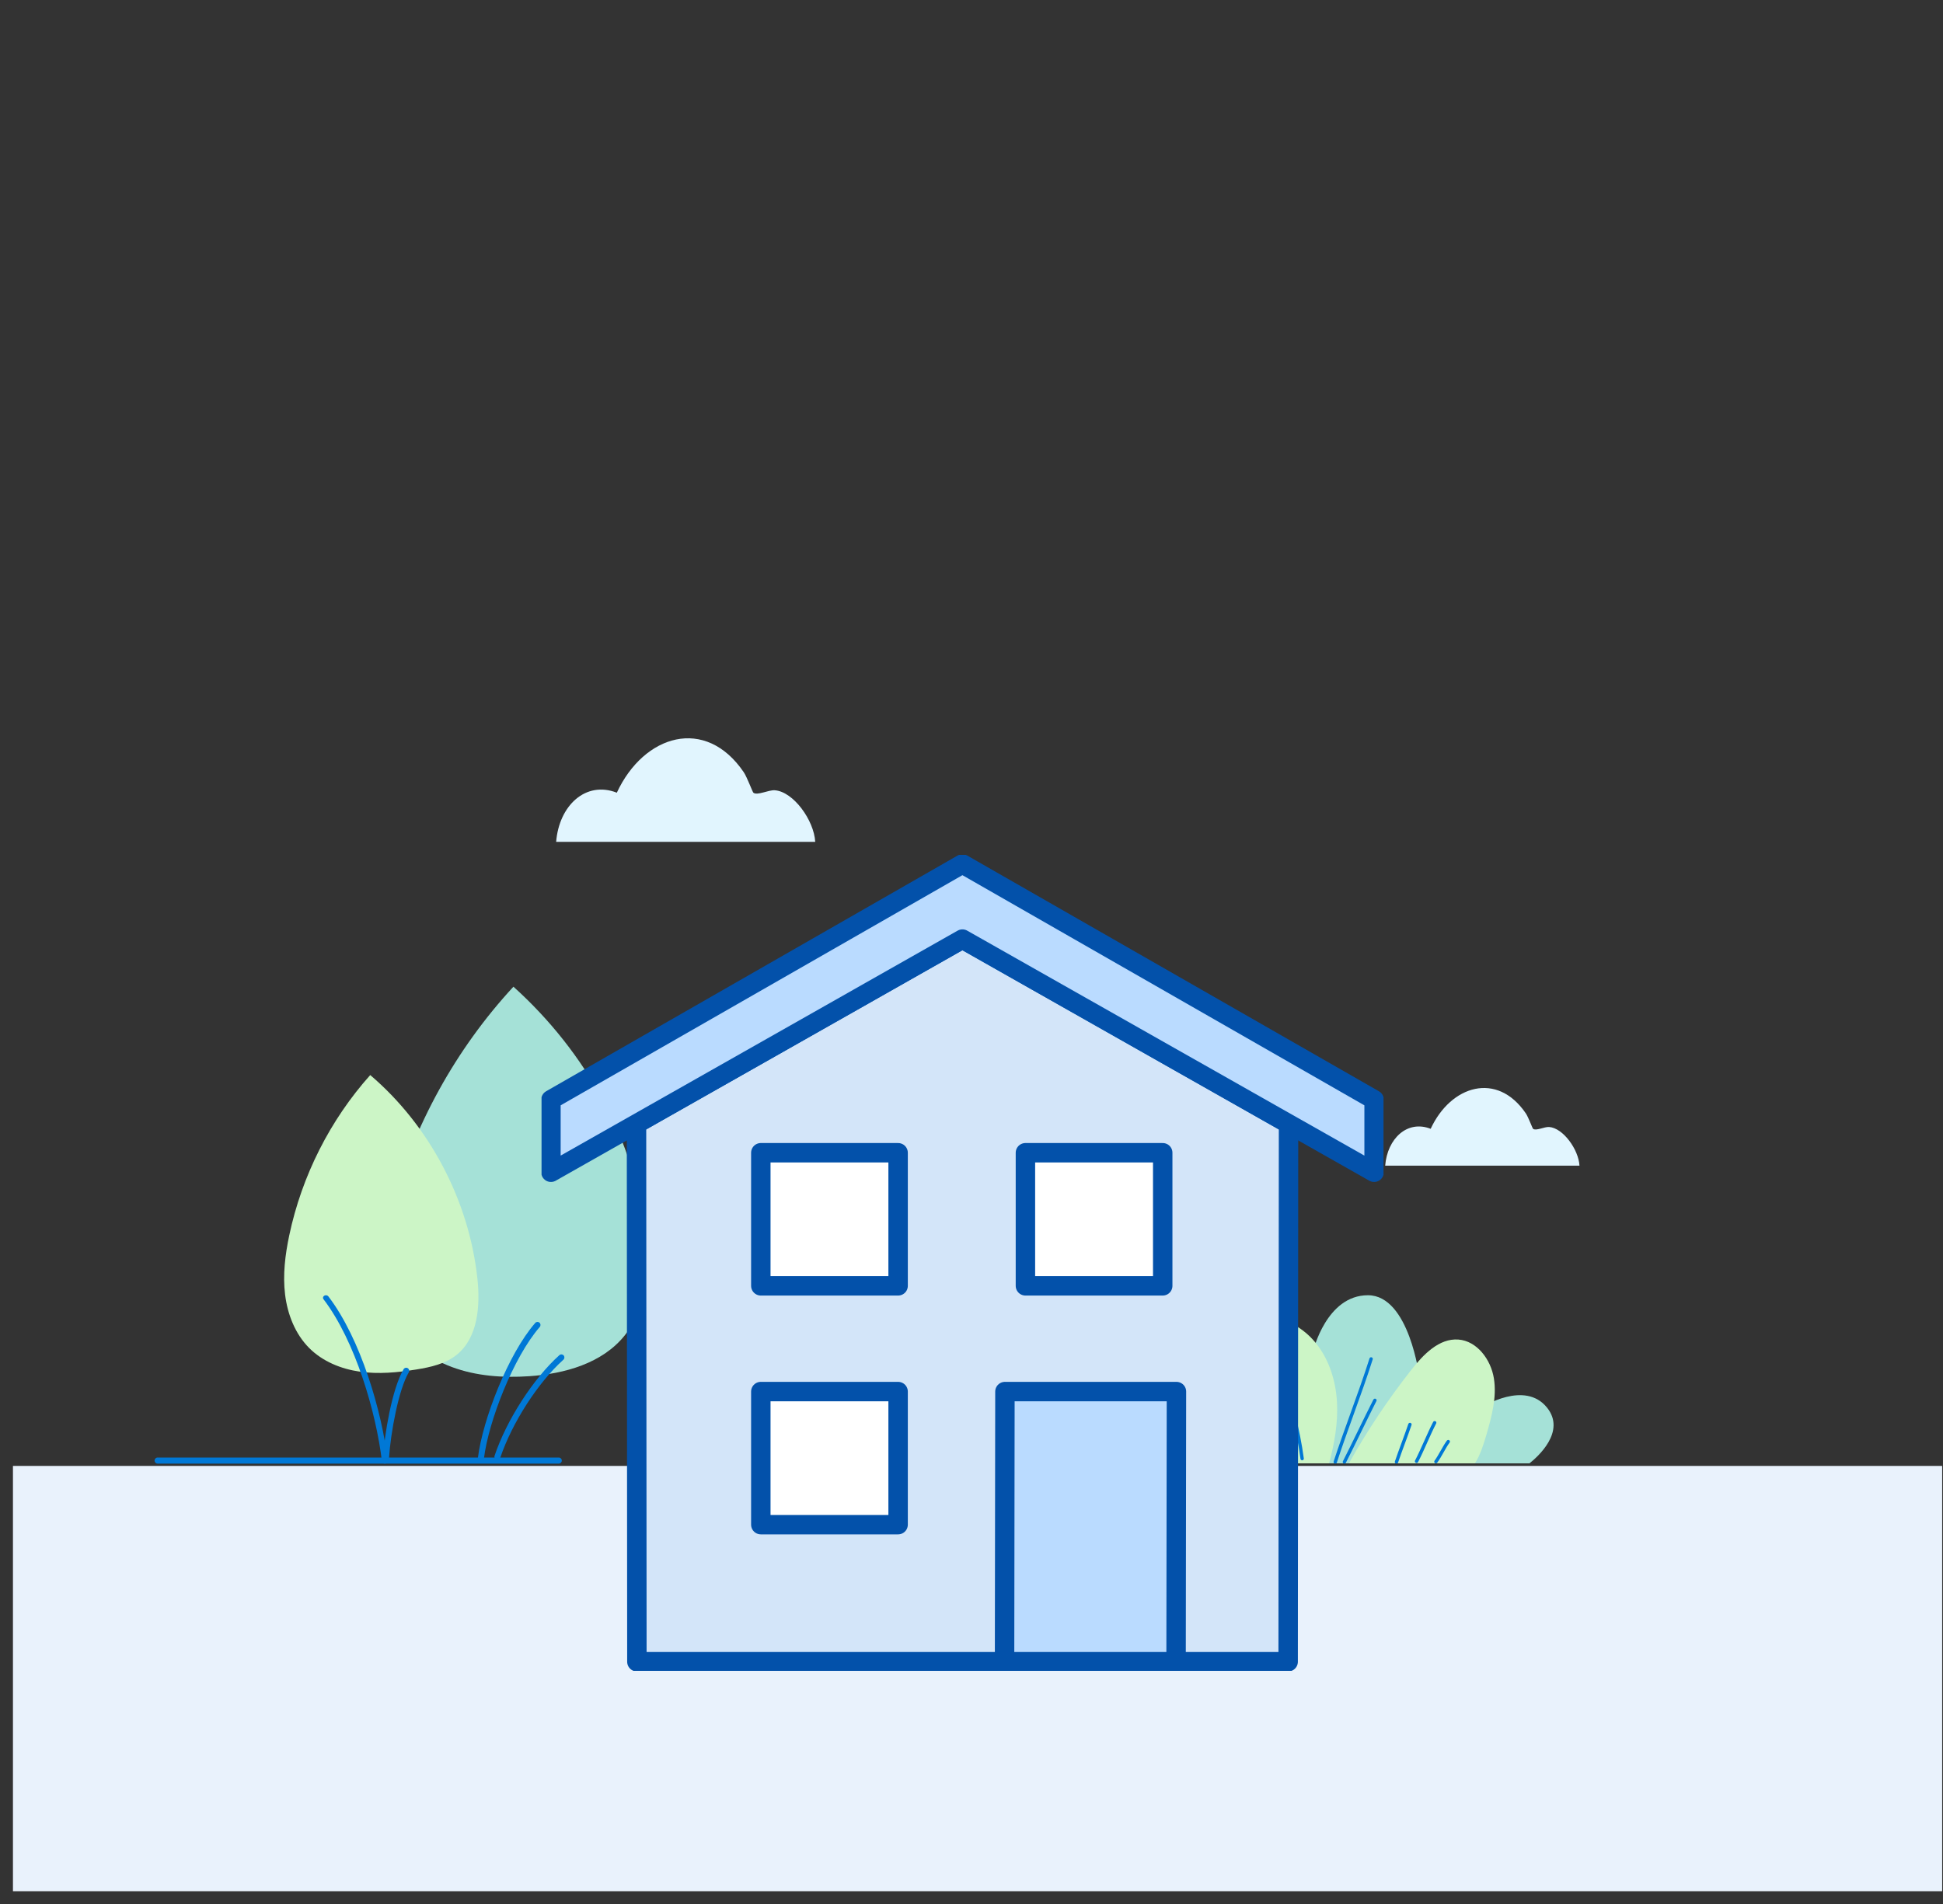 <?xml version="1.0" encoding="UTF-8"?>
<svg xmlns="http://www.w3.org/2000/svg" width="150" height="147" viewBox="0 0 150 147" fill="none">
  <rect x="0" y="0" width="150" height="147" fill="#333333" stroke="none"/>
  <g clip-path="url(#clip0_16833_1168)">
    <path d="M118.074 112.98C118.694 112.49 120.92 110.533 119.433 108.679C117.718 106.54 114.443 108.628 114.443 108.628C114.443 108.628 115.592 105.733 113.169 104.262C110.745 102.791 109.585 106.368 109.585 106.368C109.585 106.368 108.807 100 105.604 100C102.4 100 101.383 104.288 101.383 104.288C101.383 104.288 98.513 101.042 95.463 103.005C92.413 104.967 93.924 108.757 93.924 108.757C89.516 108.27 89.878 112.18 89.997 112.98H118.074Z" fill="#A5E1D7"></path>
    <path d="M97.426 110.106C98.266 110.848 98.829 111.883 99.007 112.98H102.608C103.017 111.449 103.298 109.878 103.218 108.3C103.127 106.518 102.542 104.716 101.325 103.395C100.107 102.074 98.203 101.31 96.433 101.69C94.949 102.008 93.671 103.134 93.185 104.551C92.698 105.968 93.02 107.627 94.003 108.768C95.114 108.789 96.45 109.243 97.426 110.106Z" fill="#CCF5C6"></path>
    <path d="M113.869 112.98C114.275 112.329 114.53 111.535 114.747 110.785C115.157 109.364 115.564 107.881 115.329 106.419C115.095 104.956 114.019 103.524 112.583 103.421C111.1 103.314 109.888 104.57 108.953 105.76C107.167 108.032 105.554 110.449 104.134 112.981H113.871L113.869 112.98Z" fill="#CCF5C6"></path>
    <path d="M94.688 112.974C94.646 112.974 94.605 112.954 94.58 112.918C93.954 112.012 93.431 111.402 92.981 111.052C92.926 111.009 92.917 110.929 92.962 110.876C93.007 110.822 93.089 110.813 93.144 110.857C93.615 111.223 94.155 111.852 94.796 112.78C94.835 112.838 94.819 112.915 94.76 112.954C94.738 112.969 94.713 112.975 94.689 112.975L94.688 112.974Z" fill="#0078D6"></path>
    <path d="M95.964 112.921C95.893 112.921 95.835 112.865 95.834 112.797C95.83 112.46 95.825 112.064 95.82 111.667C95.815 111.269 95.81 110.873 95.806 110.536C95.806 110.467 95.862 110.41 95.934 110.409C96.005 110.409 96.064 110.464 96.065 110.533C96.07 110.87 96.075 111.266 96.08 111.663C96.085 112.06 96.09 112.457 96.094 112.794C96.094 112.863 96.037 112.92 95.966 112.921H95.964Z" fill="#0078D6"></path>
    <path d="M100.526 112.742C100.462 112.742 100.407 112.697 100.398 112.633C100.09 110.352 99.498 108.107 98.64 105.962C98.614 105.897 98.647 105.825 98.714 105.8C98.781 105.774 98.856 105.807 98.882 105.871C99.748 108.036 100.344 110.299 100.655 112.6C100.665 112.669 100.615 112.733 100.543 112.742C100.537 112.742 100.532 112.742 100.526 112.742Z" fill="#0078D6"></path>
    <path d="M103.082 113C103.069 113 103.056 112.998 103.043 112.994C102.975 112.973 102.937 112.903 102.958 112.837C103.343 111.654 103.808 110.365 104.257 109.119C104.771 107.695 105.302 106.222 105.726 104.875C105.748 104.809 105.82 104.771 105.888 104.792C105.957 104.812 105.995 104.882 105.974 104.948C105.549 106.3 105.017 107.775 104.502 109.202C104.054 110.447 103.589 111.733 103.206 112.913C103.188 112.967 103.138 113.001 103.082 113.001V113Z" fill="#0078D6"></path>
    <path d="M103.788 113C103.769 113 103.749 112.996 103.731 112.987C103.667 112.956 103.64 112.881 103.672 112.819C104.033 112.11 104.448 111.26 104.849 110.438C105.251 109.615 105.665 108.764 106.029 108.053C106.061 107.991 106.138 107.966 106.202 107.996C106.267 108.027 106.294 108.102 106.262 108.164C105.9 108.873 105.485 109.723 105.084 110.545C104.683 111.367 104.267 112.219 103.904 112.93C103.882 112.974 103.836 113 103.788 113Z" fill="#0078D6"></path>
    <path d="M107.809 113C107.796 113 107.782 112.998 107.769 112.993C107.701 112.972 107.664 112.901 107.685 112.835C107.831 112.402 108.022 111.884 108.206 111.381C108.39 110.881 108.581 110.364 108.725 109.935C108.747 109.869 108.82 109.833 108.888 109.854C108.957 109.875 108.994 109.946 108.972 110.012C108.826 110.445 108.636 110.964 108.451 111.465C108.267 111.965 108.077 112.483 107.933 112.913C107.915 112.966 107.863 112.999 107.809 112.999V113Z" fill="#0078D6"></path>
    <path d="M109.357 112.948C109.338 112.948 109.317 112.944 109.299 112.935C109.235 112.904 109.209 112.828 109.241 112.766C109.474 112.315 109.71 111.789 109.938 111.28C110.167 110.768 110.404 110.239 110.641 109.782C110.673 109.72 110.751 109.695 110.816 109.726C110.88 109.757 110.906 109.833 110.874 109.895C110.64 110.346 110.405 110.872 110.177 111.38C109.948 111.893 109.711 112.422 109.474 112.879C109.451 112.923 109.406 112.949 109.358 112.949L109.357 112.948Z" fill="#0078D6"></path>
    <path d="M110.852 112.974C110.826 112.974 110.8 112.967 110.776 112.95C110.718 112.91 110.705 112.831 110.747 112.775C110.899 112.569 111.06 112.286 111.215 112.012C111.375 111.731 111.539 111.441 111.701 111.223C111.743 111.167 111.824 111.154 111.882 111.195C111.94 111.235 111.954 111.314 111.912 111.37C111.759 111.576 111.598 111.859 111.443 112.133C111.284 112.414 111.119 112.704 110.958 112.922C110.932 112.956 110.893 112.974 110.852 112.974Z" fill="#0078D6"></path>
  </g>
  <g clip-path="url(#clip1_16833_1168)">
    <path d="M39.638 76.179C35.181 80.999 31.913 86.929 30.205 93.288C29.459 96.065 29.039 99.156 30.349 101.712C31.275 103.517 32.989 104.834 34.881 105.541C36.773 106.247 38.833 106.386 40.846 106.252C43.595 106.067 46.508 105.257 48.235 103.094C49.925 100.976 50.114 98.017 49.825 95.315C49.05 88.094 45.267 81.251 39.638 76.179Z" fill="#A5E1D7"></path>
    <path d="M28.583 83C25.484 86.465 23.302 90.781 22.331 95.372C22.014 96.875 21.823 98.425 22.009 99.951C22.195 101.477 22.788 102.984 23.859 104.064C24.9 105.113 26.331 105.693 27.778 105.9C29.226 106.107 30.701 105.965 32.144 105.732C33.254 105.553 34.404 105.298 35.282 104.579C36.898 103.253 37.084 100.816 36.856 98.71C36.201 92.635 33.126 86.87 28.582 83.001L28.583 83Z" fill="#CCF5C6"></path>
    <path d="M29.709 113C29.595 113 29.497 112.924 29.485 112.823C29.038 109.055 27.436 103.532 24.973 100.306C24.904 100.215 24.932 100.093 25.037 100.033C25.141 99.973 25.28 99.997 25.349 100.088C27.854 103.369 29.482 108.968 29.934 112.782C29.948 112.891 29.856 112.987 29.733 112.999C29.726 112.999 29.717 112.999 29.709 112.999V113Z" fill="#0078D6"></path>
    <path d="M37.129 112.803C37.12 112.803 37.109 112.803 37.1 112.801C36.973 112.785 36.882 112.667 36.897 112.539C37.261 109.608 39.23 104.536 41.319 102.14C41.404 102.042 41.551 102.033 41.648 102.118C41.745 102.204 41.754 102.352 41.669 102.45C39.635 104.785 37.716 109.733 37.361 112.597C37.346 112.716 37.246 112.803 37.129 112.803Z" fill="#0078D6"></path>
    <path d="M29.801 112.754C29.801 112.754 29.791 112.754 29.786 112.754C29.657 112.746 29.56 112.633 29.568 112.505C29.669 110.895 30.239 107.251 31.158 105.711C31.225 105.599 31.367 105.563 31.478 105.63C31.588 105.697 31.625 105.841 31.558 105.952C30.761 107.292 30.15 110.695 30.035 112.534C30.027 112.659 29.924 112.754 29.801 112.754Z" fill="#0078D6"></path>
    <path d="M38.4 112.705C38.376 112.705 38.35 112.701 38.325 112.693C38.203 112.652 38.138 112.517 38.18 112.395C39.109 109.633 41.166 106.439 43.184 104.626C43.279 104.539 43.428 104.548 43.513 104.645C43.599 104.741 43.59 104.891 43.495 104.976C41.532 106.74 39.528 109.853 38.621 112.545C38.588 112.643 38.497 112.705 38.4 112.705Z" fill="#0078D6"></path>
    <path d="M43.138 113H12.167C12.038 113 11.934 112.895 11.934 112.765C11.934 112.635 12.038 112.53 12.167 112.53H43.138C43.267 112.53 43.372 112.635 43.372 112.765C43.372 112.895 43.267 113 43.138 113Z" fill="#0078D6"></path>
  </g>
  <path d="M106.936 90C107.101 87.897 108.645 86.446 110.448 87.15C112.014 83.78 115.583 82.705 117.796 85.963C117.988 86.245 118.306 87.119 118.357 87.154C118.588 87.327 119.233 86.985 119.593 87.01C120.673 87.087 121.867 88.75 121.936 89.996H106.939L106.936 90Z" fill="#E1F5FE"></path>
  <path d="M42.935 65C43.156 62.196 45.215 60.261 47.619 61.201C49.706 56.706 54.465 55.274 57.417 59.618C57.673 59.994 58.096 61.158 58.164 61.205C58.472 61.435 59.332 60.98 59.812 61.013C61.252 61.116 62.844 63.333 62.935 64.995H42.94L42.935 65Z" fill="#E1F5FE"></path>
  <rect width="148.936" height="32.836" transform="matrix(1 0 0 -1 1 146.013)" fill="#E9F2FC"></rect>
  <g clip-path="url(#clip2_16833_1168)">
    <path d="M74.299 72.503L49.139 86.761L49.168 128.296H99.446L99.475 86.761L74.299 72.503Z" fill="#D3E5F9" stroke="#0351AA" stroke-width="1.5" stroke-linecap="round" stroke-linejoin="round"></path>
    <path d="M89.762 88.999H79.163V99.274H89.762V88.999Z" fill="white" stroke="#0351AA" stroke-width="1.5" stroke-linecap="round" stroke-linejoin="round"></path>
    <path d="M69.334 88.999H58.735V99.274H69.334V88.999Z" fill="white" stroke="#0351AA" stroke-width="1.5" stroke-linecap="round" stroke-linejoin="round"></path>
    <path d="M69.334 107.437H58.735V117.712H69.334V107.437Z" fill="white" stroke="#0351AA" stroke-width="1.5" stroke-linecap="round" stroke-linejoin="round"></path>
    <path d="M90.793 128.296H77.552L77.581 107.437H90.822L90.793 128.296Z" fill="#BADBFF" stroke="#0351AA" stroke-width="1.5" stroke-linecap="round" stroke-linejoin="round"></path>
    <path d="M42.533 84.903L74.299 66.704L106.081 84.903V90.505L74.299 72.503L42.533 90.505V84.903Z" fill="#BADBFF" stroke="#0351AA" stroke-width="1.5" stroke-linecap="round" stroke-linejoin="round"></path>
  </g>
  <defs>
    <clipPath id="clip0_16833_1168">
      <rect width="30" height="13" fill="white" transform="translate(89.936 100)"></rect>
    </clipPath>
    <clipPath id="clip1_16833_1168">
      <rect width="49" height="37" fill="white" transform="translate(0.936 76)"></rect>
    </clipPath>
    <clipPath id="clip2_16833_1168">
      <rect width="65" height="63" fill="white" transform="translate(41.807 66)"></rect>
    </clipPath>
  </defs>
</svg>
